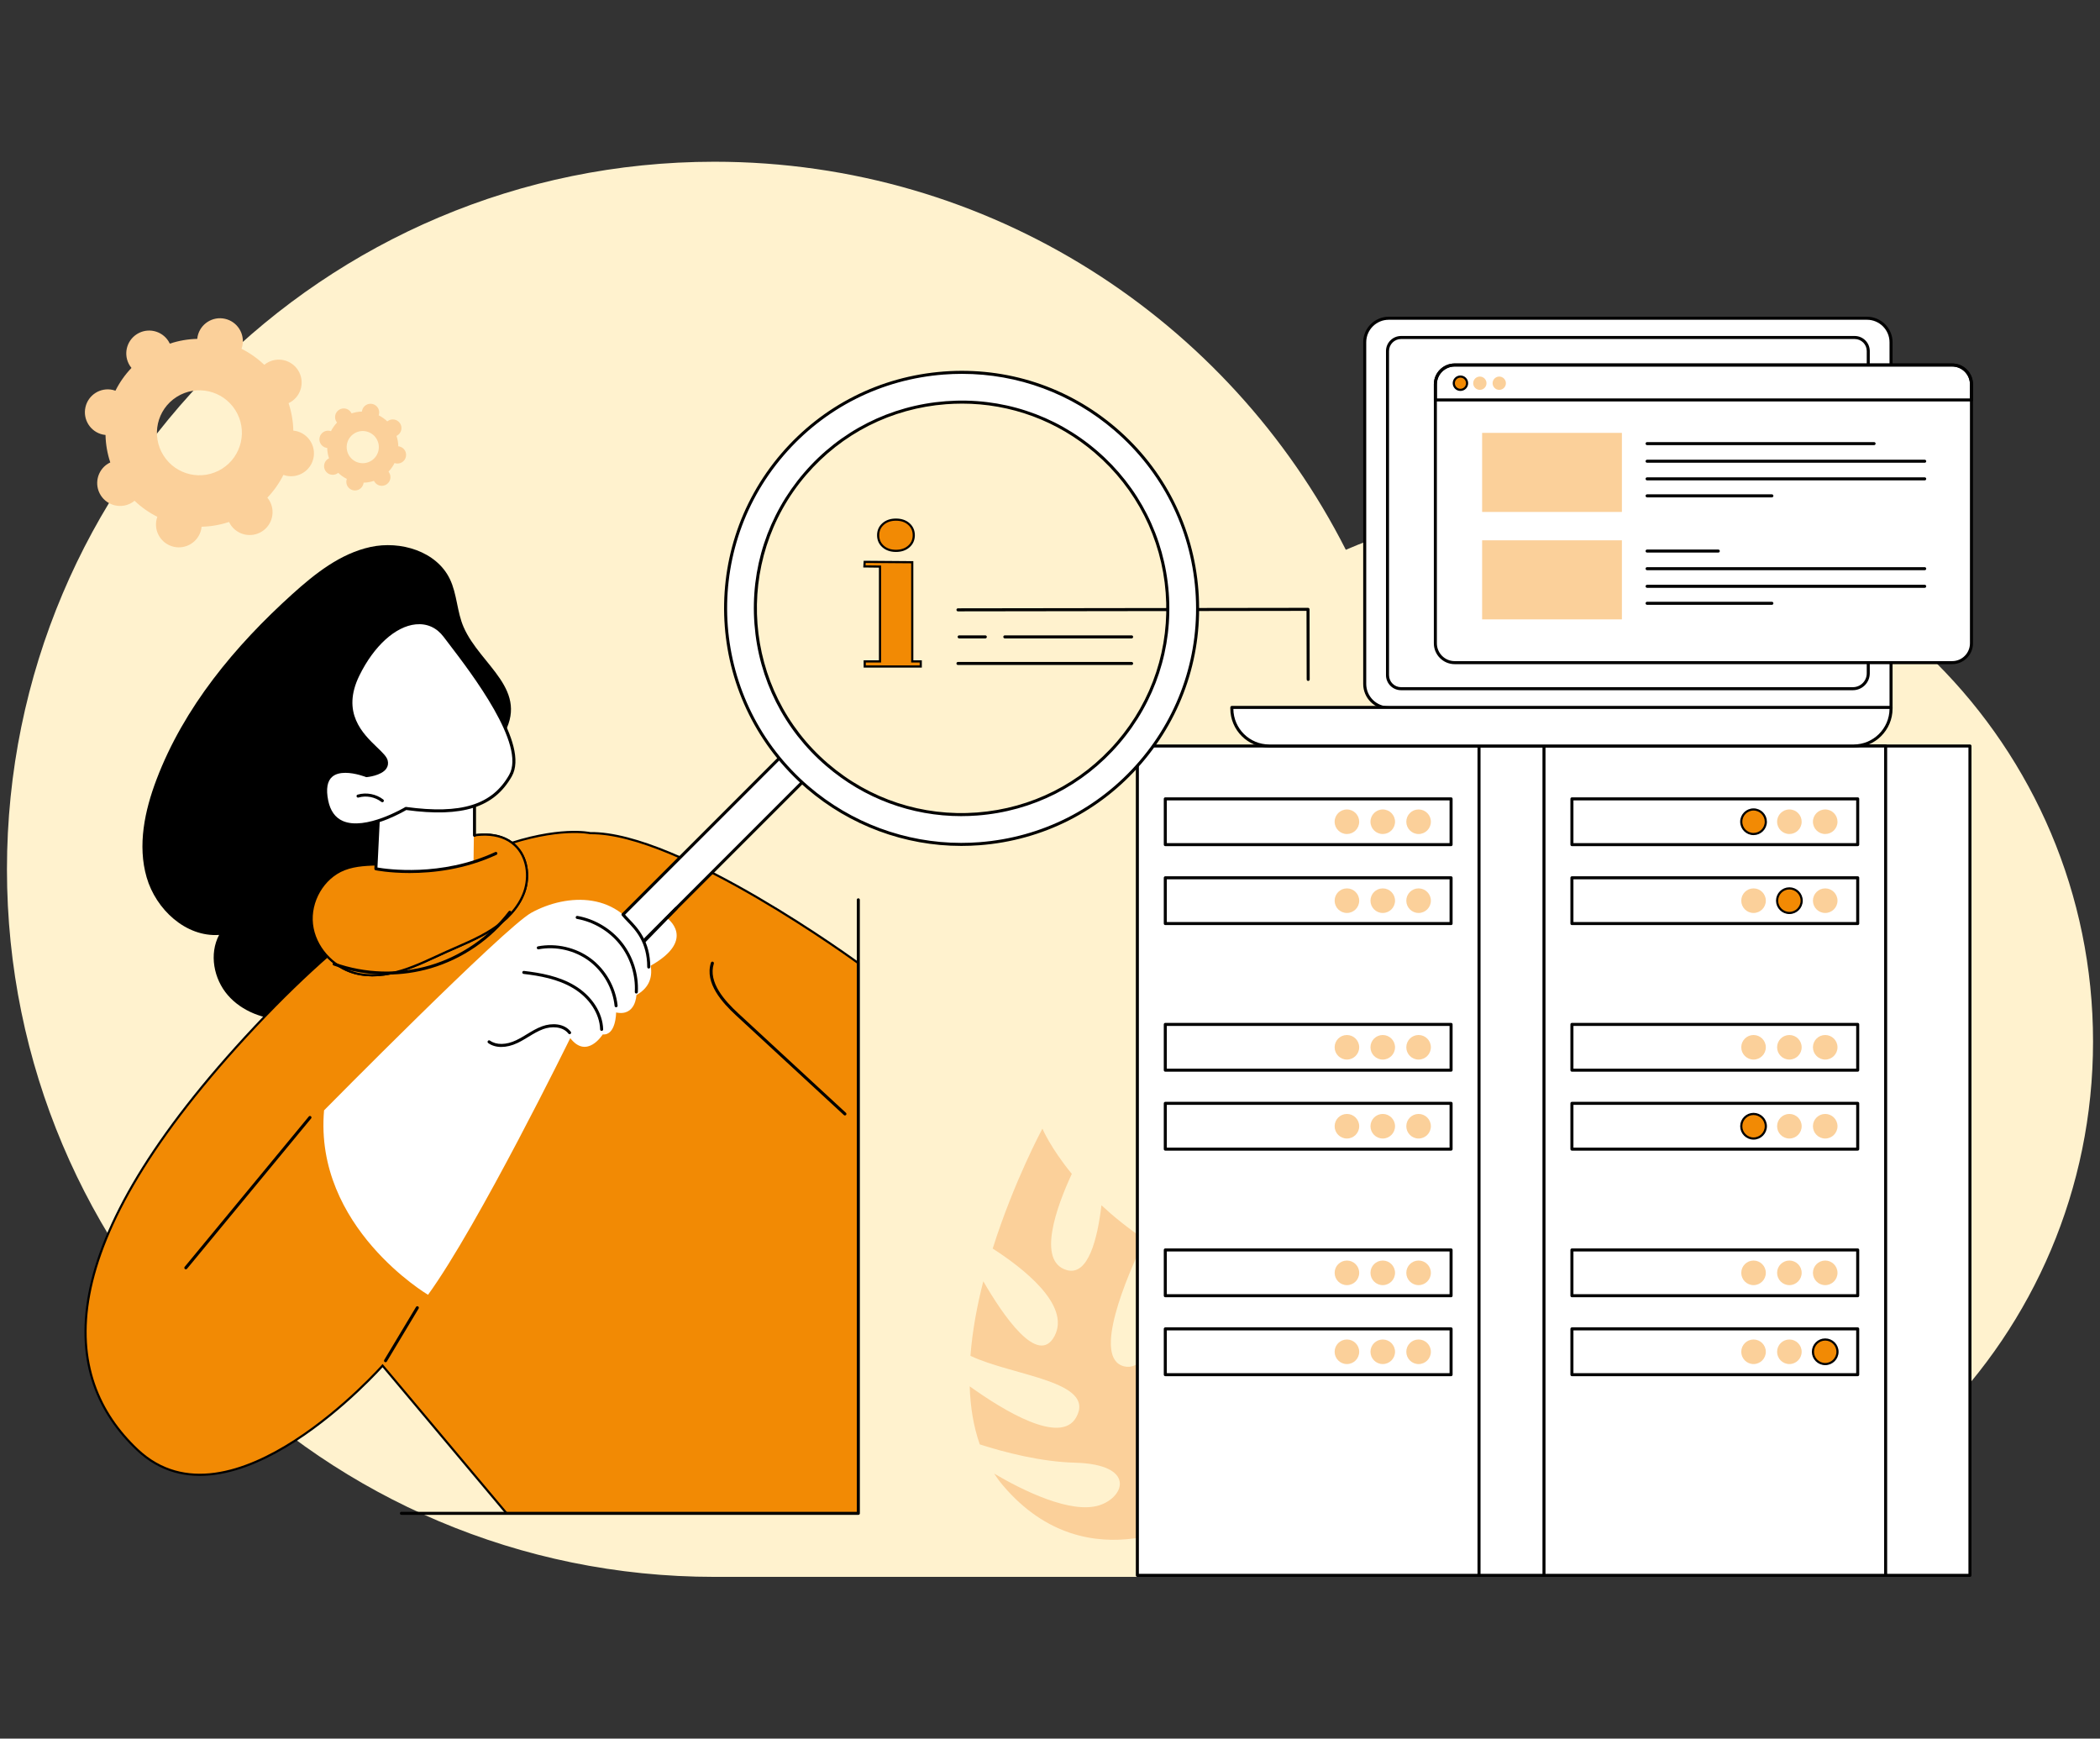 <?xml version="1.0" encoding="UTF-8"?>
<svg id="Layer_2" data-name="Layer 2" xmlns="http://www.w3.org/2000/svg" viewBox="0 0 604 500">
  <rect x="0" y="0" width="604" height="500" fill="#333333" stroke="none"/>
  <defs>
    <style>
      .cls-1 {
        fill: #fbd09a;
      }

      .cls-1, .cls-2, .cls-3, .cls-4, .cls-5 {
        stroke-width: 0px;
      }

      .cls-3 {
        fill: none;
      }

      .cls-6 {
        fill: #f28a04;
        stroke: #000;
        stroke-miterlimit: 10;
        stroke-width: .621px;
      }

      .cls-4 {
        fill: #fff;
      }

      .cls-5 {
        fill: #fff2ce;
        fill-rule: evenodd;
      }
    </style>
  </defs>
  <g id="Layer_1-2" data-name="Layer 1">
    <g>
      <rect class="cls-3" width="604" height="500"/>
      <g>
        <path class="cls-5" d="m448.039,145.566c-21.654,0-42.26,4.479-60.953,12.547-33.57-66.215-102.282-111.6-181.599-111.6C93.104,46.513,2,137.617,2,250c0,112.383,91.104,203.487,203.487,203.487h242.552c42.515,0,81.005-17.233,108.867-45.094,27.861-27.861,45.094-66.352,45.094-108.867,0-85.03-68.931-153.961-153.961-153.961"/>
        <g id="Management_information_system" data-name="Management information system">
          <path class="cls-1" d="m285.518,359.068c8.367,5.367,22.568,16.173,17.777,25.174-4.735,8.895-14.866-6.067-20.478-15.763-1.792,6.987-3.157,14.275-3.698,21.435,12.084,5.78,36.289,7.249,30.403,17.714-4.487,7.977-20.689-1.831-30.617-8.939.179,5.87,1.07,11.519,2.898,16.699,7.278,2.335,17.58,4.999,27.319,5.259,17.648.472,14.433,9.896,7.074,12.252-8.129,2.602-22.044-4.261-30.272-9.123.792,1.205,1.65,2.371,2.598,3.484,24.801,29.123,57.013,8.462,57.013,8.462,22.975-15.383,27.554-42.596,15.199-58.894-1.89,15.538-6.416,39.768-16.235,39.14-11.993-.767,3.479-34.62,9.034-46.011-1.665-1.15-3.474-2.174-5.433-3.048-3.709-1.655-7.153-3.395-10.353-5.186-1.89,13.124-6.166,33.287-14.444,31.218-9.253-2.312.625-25.489,5.902-36.485-4.828-3.275-8.932-6.612-12.409-9.835-1.14,9.65-3.8,20.462-10.013,18.629-8.628-2.545-2.862-18.255,1.489-27.659-6.178-7.541-8.455-13.012-8.455-13.012,0,0-8.163,15.102-14.299,34.488Z"/>
          <g>
            <g>
              <g>
                <rect class="cls-4" x="369.289" y="214.536" width="80.353" height="238.516"/>
                <path class="cls-2" d="m449.642,453.487h-80.353c-.241,0-.436-.195-.436-.436v-238.516c0-.241.195-.436.436-.436h80.353c.241,0,.436.195.436.436v238.516c0,.241-.195.436-.436.436Zm-79.917-.872h79.482v-237.644h-79.482v237.644Z"/>
              </g>
              <g>
                <rect class="cls-4" x="327.126" y="214.536" width="98.268" height="238.516"/>
                <path class="cls-2" d="m425.394,453.487h-98.268c-.241,0-.436-.195-.436-.436v-238.516c0-.241.195-.436.436-.436h98.268c.241,0,.436.195.436.436v238.516c0,.241-.195.436-.436.436Zm-97.832-.872h97.396v-237.644h-97.396v237.644Z"/>
              </g>
              <g>
                <g>
                  <rect class="cls-4" x="335.161" y="229.739" width="82.197" height="13.164" transform="translate(752.52 472.641) rotate(180)"/>
                  <path class="cls-2" d="m417.358,243.339h-82.197c-.241,0-.436-.195-.436-.436v-13.164c0-.241.195-.436.436-.436h82.197c.241,0,.436.195.436.436v13.164c0,.241-.195.436-.436.436Zm-81.761-.872h81.325v-12.292h-81.325v12.292Z"/>
                </g>
                <g>
                  <path class="cls-1" d="m404.48,236.321c0-1.952,1.581-3.535,3.532-3.535,1.95,0,3.532,1.583,3.532,3.535,0,1.952-1.581,3.535-3.532,3.535-1.95,0-3.532-1.583-3.532-3.535Z"/>
                  <circle class="cls-1" cx="397.706" cy="236.321" r="3.532" transform="translate(-.337 .568) rotate(-.082)"/>
                  <circle class="cls-1" cx="387.399" cy="236.321" r="3.532" transform="translate(-.335 .55) rotate(-.081)"/>
                </g>
              </g>
              <g>
                <g>
                  <rect class="cls-4" x="335.161" y="252.441" width="82.197" height="13.164" transform="translate(752.52 518.047) rotate(180)"/>
                  <path class="cls-2" d="m417.358,266.041h-82.197c-.241,0-.436-.195-.436-.436v-13.165c0-.241.195-.436.436-.436h82.197c.241,0,.436.195.436.436v13.165c0,.241-.195.436-.436.436Zm-81.761-.872h81.325v-12.293h-81.325v12.293Z"/>
                </g>
                <g>
                  <path class="cls-1" d="m404.48,259.023c0-1.952,1.581-3.535,3.532-3.535,1.95,0,3.532,1.583,3.532,3.535,0,1.952-1.581,3.535-3.532,3.535-1.95,0-3.532-1.583-3.532-3.535Z"/>
                  <path class="cls-1" d="m394.174,259.023c0-1.952,1.581-3.535,3.532-3.535s3.532,1.583,3.532,3.535c0,1.952-1.581,3.535-3.532,3.535s-3.532-1.583-3.532-3.535Z"/>
                  <path class="cls-1" d="m383.868,259.023c0-1.952,1.581-3.535,3.532-3.535,1.95,0,3.532,1.583,3.532,3.535,0,1.952-1.581,3.535-3.532,3.535-1.95,0-3.532-1.583-3.532-3.535Z"/>
                </g>
              </g>
              <g>
                <g>
                  <rect class="cls-4" x="335.161" y="359.468" width="82.197" height="13.164" transform="translate(752.52 732.1) rotate(180)"/>
                  <path class="cls-2" d="m417.358,373.068h-82.197c-.241,0-.436-.195-.436-.436v-13.165c0-.241.195-.436.436-.436h82.197c.241,0,.436.195.436.436v13.165c0,.241-.195.436-.436.436Zm-81.761-.872h81.325v-12.293h-81.325v12.293Z"/>
                </g>
                <g>
                  <path class="cls-1" d="m404.48,366.05c0-1.952,1.581-3.535,3.532-3.535,1.95,0,3.532,1.583,3.532,3.535,0,1.952-1.581,3.535-3.532,3.535-1.95,0-3.532-1.583-3.532-3.535Z"/>
                  <path class="cls-1" d="m394.174,366.05c0-1.952,1.581-3.535,3.532-3.535s3.532,1.583,3.532,3.535c0,1.952-1.581,3.535-3.532,3.535s-3.532-1.583-3.532-3.535Z"/>
                  <path class="cls-1" d="m383.868,366.05c0-1.952,1.581-3.535,3.532-3.535,1.95,0,3.532,1.583,3.532,3.535,0,1.952-1.581,3.535-3.532,3.535-1.95,0-3.532-1.583-3.532-3.535Z"/>
                </g>
              </g>
              <g>
                <g>
                  <rect class="cls-4" x="335.161" y="382.17" width="82.197" height="13.164" transform="translate(752.52 777.505) rotate(180)"/>
                  <path class="cls-2" d="m417.358,395.77h-82.197c-.241,0-.436-.195-.436-.436v-13.164c0-.241.195-.436.436-.436h82.197c.241,0,.436.195.436.436v13.164c0,.241-.195.436-.436.436Zm-81.761-.872h81.325v-12.292h-81.325v12.292Z"/>
                </g>
                <g>
                  <path class="cls-1" d="m404.48,388.753c0-1.952,1.581-3.535,3.532-3.535,1.95,0,3.532,1.583,3.532,3.535,0,1.952-1.581,3.535-3.532,3.535-1.95,0-3.532-1.583-3.532-3.535Z"/>
                  <circle class="cls-1" cx="397.706" cy="388.753" r="3.532"/>
                  <circle class="cls-1" cx="387.399" cy="388.753" r="3.532"/>
                </g>
              </g>
              <g>
                <g>
                  <rect class="cls-4" x="335.161" y="294.603" width="82.197" height="13.164" transform="translate(752.52 602.371) rotate(180)"/>
                  <path class="cls-2" d="m417.358,308.203h-82.197c-.241,0-.436-.195-.436-.436v-13.164c0-.241.195-.436.436-.436h82.197c.241,0,.436.195.436.436v13.164c0,.241-.195.436-.436.436Zm-81.761-.872h81.325v-12.292h-81.325v12.292Z"/>
                </g>
                <g>
                  <path class="cls-1" d="m404.48,301.185c0-1.952,1.581-3.535,3.532-3.535,1.95,0,3.532,1.583,3.532,3.535,0,1.952-1.581,3.535-3.532,3.535-1.95,0-3.532-1.583-3.532-3.535Z"/>
                  <circle class="cls-1" cx="397.706" cy="301.185" r="3.532"/>
                  <circle class="cls-1" cx="387.399" cy="301.185" r="3.532"/>
                </g>
              </g>
              <g>
                <g>
                  <rect class="cls-4" x="335.161" y="317.306" width="82.197" height="13.164" transform="translate(752.52 647.776) rotate(180)"/>
                  <path class="cls-2" d="m417.358,330.906h-82.197c-.241,0-.436-.195-.436-.436v-13.164c0-.241.195-.436.436-.436h82.197c.241,0,.436.195.436.436v13.164c0,.241-.195.436-.436.436Zm-81.761-.872h81.325v-12.292h-81.325v12.292Z"/>
                </g>
                <g>
                  <path class="cls-1" d="m404.48,323.888c0-1.952,1.581-3.535,3.532-3.535,1.95,0,3.532,1.583,3.532,3.535,0,1.952-1.581,3.535-3.532,3.535-1.95,0-3.532-1.583-3.532-3.535Z"/>
                  <path class="cls-1" d="m394.174,323.888c0-1.952,1.581-3.535,3.532-3.535s3.532,1.583,3.532,3.535c0,1.952-1.581,3.535-3.532,3.535s-3.532-1.583-3.532-3.535Z"/>
                  <path class="cls-1" d="m383.868,323.888c0-1.952,1.581-3.535,3.532-3.535,1.95,0,3.532,1.583,3.532,3.535,0,1.952-1.581,3.535-3.532,3.535-1.95,0-3.532-1.583-3.532-3.535Z"/>
                </g>
              </g>
            </g>
            <g>
              <g>
                <rect class="cls-4" x="486.243" y="214.536" width="80.353" height="238.516"/>
                <path class="cls-2" d="m566.596,453.487h-80.354c-.241,0-.436-.195-.436-.436v-238.516c0-.241.195-.436.436-.436h80.354c.241,0,.436.195.436.436v238.516c0,.241-.195.436-.436.436Zm-79.918-.872h79.482v-237.644h-79.482v237.644Z"/>
              </g>
              <g>
                <rect class="cls-4" x="444.08" y="214.536" width="98.268" height="238.516"/>
                <path class="cls-2" d="m542.348,453.487h-98.268c-.241,0-.436-.195-.436-.436v-238.516c0-.241.195-.436.436-.436h98.268c.241,0,.436.195.436.436v238.516c0,.241-.195.436-.436.436Zm-97.832-.872h97.396v-237.644h-97.396v237.644Z"/>
              </g>
              <g>
                <g>
                  <rect class="cls-4" x="452.115" y="229.739" width="82.197" height="13.164" transform="translate(986.427 472.641) rotate(180)"/>
                  <path class="cls-2" d="m534.312,243.339h-82.197c-.241,0-.436-.195-.436-.436v-13.164c0-.241.195-.436.436-.436h82.197c.241,0,.436.195.436.436v13.164c0,.241-.195.436-.436.436Zm-81.761-.872h81.325v-12.292h-81.325v12.292Z"/>
                </g>
                <g>
                  <circle class="cls-1" cx="524.966" cy="236.321" r="3.532" transform="translate(-.337 .75) rotate(-.082)"/>
                  <circle class="cls-1" cx="514.659" cy="236.321" r="3.532" transform="translate(-.336 .734) rotate(-.082)"/>
                  <circle class="cls-6" cx="504.353" cy="236.321" r="3.532" transform="translate(-.338 .723) rotate(-.082)"/>
                </g>
              </g>
              <g>
                <g>
                  <rect class="cls-4" x="452.115" y="252.441" width="82.197" height="13.164" transform="translate(986.427 518.047) rotate(180)"/>
                  <path class="cls-2" d="m534.312,266.041h-82.197c-.241,0-.436-.195-.436-.436v-13.165c0-.241.195-.436.436-.436h82.197c.241,0,.436.195.436.436v13.165c0,.241-.195.436-.436.436Zm-81.761-.872h81.325v-12.293h-81.325v12.293Z"/>
                </g>
                <g>
                  <path class="cls-1" d="m521.434,259.023c0-1.952,1.581-3.535,3.532-3.535,1.95,0,3.532,1.583,3.532,3.535,0,1.952-1.581,3.535-3.532,3.535-1.95,0-3.532-1.583-3.532-3.535Z"/>
                  <path class="cls-6" d="m511.128,259.023c0-1.952,1.581-3.535,3.532-3.535,1.95,0,3.532,1.583,3.532,3.535,0,1.952-1.581,3.535-3.532,3.535-1.95,0-3.532-1.583-3.532-3.535Z"/>
                  <path class="cls-1" d="m500.821,259.023c0-1.952,1.581-3.535,3.532-3.535,1.95,0,3.532,1.583,3.532,3.535,0,1.952-1.581,3.535-3.532,3.535-1.95,0-3.532-1.583-3.532-3.535Z"/>
                </g>
              </g>
              <g>
                <g>
                  <rect class="cls-4" x="452.115" y="359.468" width="82.197" height="13.164" transform="translate(986.427 732.1) rotate(180)"/>
                  <path class="cls-2" d="m534.312,373.068h-82.197c-.241,0-.436-.195-.436-.436v-13.165c0-.241.195-.436.436-.436h82.197c.241,0,.436.195.436.436v13.165c0,.241-.195.436-.436.436Zm-81.761-.872h81.325v-12.293h-81.325v12.293Z"/>
                </g>
                <g>
                  <path class="cls-1" d="m521.434,366.05c0-1.952,1.581-3.535,3.532-3.535,1.95,0,3.532,1.583,3.532,3.535,0,1.952-1.581,3.535-3.532,3.535-1.95,0-3.532-1.583-3.532-3.535Z"/>
                  <path class="cls-1" d="m511.128,366.05c0-1.952,1.581-3.535,3.532-3.535,1.95,0,3.532,1.583,3.532,3.535,0,1.952-1.581,3.535-3.532,3.535-1.95,0-3.532-1.583-3.532-3.535Z"/>
                  <path class="cls-1" d="m500.821,366.05c0-1.952,1.581-3.535,3.532-3.535,1.95,0,3.532,1.583,3.532,3.535,0,1.952-1.581,3.535-3.532,3.535-1.95,0-3.532-1.583-3.532-3.535Z"/>
                </g>
              </g>
              <g>
                <g>
                  <rect class="cls-4" x="452.115" y="382.17" width="82.197" height="13.164" transform="translate(986.427 777.505) rotate(180)"/>
                  <path class="cls-2" d="m534.312,395.77h-82.197c-.241,0-.436-.195-.436-.436v-13.164c0-.241.195-.436.436-.436h82.197c.241,0,.436.195.436.436v13.164c0,.241-.195.436-.436.436Zm-81.761-.872h81.325v-12.292h-81.325v12.292Z"/>
                </g>
                <g>
                  <circle class="cls-6" cx="524.966" cy="388.753" r="3.532"/>
                  <circle class="cls-1" cx="514.659" cy="388.753" r="3.532"/>
                  <circle class="cls-1" cx="504.353" cy="388.753" r="3.532"/>
                </g>
              </g>
              <g>
                <g>
                  <rect class="cls-4" x="452.115" y="294.603" width="82.197" height="13.164" transform="translate(986.427 602.371) rotate(180)"/>
                  <path class="cls-2" d="m534.312,308.203h-82.197c-.241,0-.436-.195-.436-.436v-13.164c0-.241.195-.436.436-.436h82.197c.241,0,.436.195.436.436v13.164c0,.241-.195.436-.436.436Zm-81.761-.872h81.325v-12.292h-81.325v12.292Z"/>
                </g>
                <g>
                  <circle class="cls-1" cx="524.966" cy="301.185" r="3.532"/>
                  <circle class="cls-1" cx="514.659" cy="301.185" r="3.532"/>
                  <circle class="cls-1" cx="504.353" cy="301.185" r="3.532"/>
                </g>
              </g>
              <g>
                <g>
                  <rect class="cls-4" x="452.115" y="317.306" width="82.197" height="13.164" transform="translate(986.427 647.776) rotate(180)"/>
                  <path class="cls-2" d="m534.312,330.906h-82.197c-.241,0-.436-.195-.436-.436v-13.164c0-.241.195-.436.436-.436h82.197c.241,0,.436.195.436.436v13.164c0,.241-.195.436-.436.436Zm-81.761-.872h81.325v-12.292h-81.325v12.292Z"/>
                </g>
                <g>
                  <path class="cls-1" d="m521.434,323.888c0-1.952,1.581-3.535,3.532-3.535,1.95,0,3.532,1.583,3.532,3.535,0,1.952-1.581,3.535-3.532,3.535-1.95,0-3.532-1.583-3.532-3.535Z"/>
                  <path class="cls-1" d="m511.128,323.888c0-1.952,1.581-3.535,3.532-3.535,1.95,0,3.532,1.583,3.532,3.535,0,1.952-1.581,3.535-3.532,3.535-1.95,0-3.532-1.583-3.532-3.535Z"/>
                  <path class="cls-6" d="m500.821,323.888c0-1.952,1.581-3.535,3.532-3.535,1.95,0,3.532,1.583,3.532,3.535,0,1.952-1.581,3.535-3.532,3.535-1.95,0-3.532-1.583-3.532-3.535Z"/>
                </g>
              </g>
            </g>
          </g>
          <g>
            <g>
              <path class="cls-2" d="m283.395,183.595h-7.522c-.241,0-.436-.195-.436-.436,0-.241.195-.436.436-.436h7.522c.241,0,.436.195.436.436,0,.241-.195.436-.436.436Z"/>
              <path class="cls-2" d="m325.475,183.595h-36.47c-.241,0-.436-.195-.436-.436,0-.241.195-.436.436-.436h36.47c.241,0,.436.195.436.436,0,.241-.195.436-.436.436Z"/>
              <path class="cls-2" d="m325.475,191.242h-49.947c-.241,0-.436-.195-.436-.436,0-.241.195-.436.436-.436h49.947c.241,0,.436.195.436.436,0,.241-.195.436-.436.436Z"/>
            </g>
            <path class="cls-2" d="m376.26,195.827c-.24,0-.435-.195-.436-.435l-.046-19.715-100.249.138c-.24,0-.436-.195-.436-.435-0-.24.195-.436.435-.436l100.685-.138c.24,0,.436.195.436.435l.046,20.151c0.0.24-.194.436-.435.437h-.001Z"/>
            <g>
              <path class="cls-6" d="m254.001,157.158c.949.84,2.181,1.26,3.696,1.26,1.515,0,2.747-.42,3.696-1.26.949-.839,1.424-1.916,1.424-3.23,0-1.314-.475-2.391-1.424-3.23-.949-.839-2.181-1.259-3.696-1.259-1.515,0-2.747.42-3.696,1.259-.949.839-1.424,1.916-1.424,3.23,0,1.314.475,2.391,1.424,3.23Z"/>
              <polygon class="cls-6" points="262.384 190.213 262.38 161.688 248.698 161.581 248.617 162.893 253.104 162.943 253.104 190.213 248.708 190.213 248.708 191.678 264.826 191.678 264.826 190.213 262.384 190.213"/>
            </g>
          </g>
          <g>
            <g>
              <g>
                <path class="cls-2" d="m133.347,180.348c-1.924-4.406-1.874-9.503-3.962-13.833-3.847-7.977-14.187-11.094-22.84-9.207-8.653,1.887-15.91,7.631-22.484,13.565-16.511,14.904-31.164,32.532-39.055,53.328-3.403,8.967-5.496,18.914-2.826,28.126s11.267,17.207,20.835,16.543c-2.906,5.484-1.553,12.648,2.516,17.336,4.068,4.687,10.415,7.023,16.621,7.083,6.206.06,12.284-1.963,17.787-4.833,14.639-7.636,25.819-21.626,30.039-37.588,1.839-6.956,2.394-14.206,4.503-21.096,2.089-6.823,6.354-11.959,10.01-17.941,8.231-13.468-6.279-20.342-11.144-31.483Z"/>
                <g>
                  <path class="cls-6" d="m246.867,276.986s-51.565-37.755-77.123-37.385c0,0-36.361-8.27-96.352,55.629-59.991,63.899-55.996,100.828-33.882,121.702,26.81,25.307,70.526-24.191,70.526-24.191l35.665,42.473h101.166v-158.228Z"/>
                  <path class="cls-2" d="m243.016,320.789c-.106,0-.212-.038-.296-.116l-30.956-28.599c-4.022-3.716-9.153-9.337-7.282-15.22.073-.229.319-.357.547-.283.229.073.356.318.283.547-1.72,5.411,3.195,10.761,7.042,14.316l30.956,28.599c.177.163.188.439.024.616-.086.093-.203.14-.32.14Z"/>
                  <path class="cls-2" d="m53.451,365.04c-.097,0-.196-.033-.277-.1-.186-.154-.212-.428-.059-.614l35.698-43.228c.153-.186.427-.212.614-.059.186.154.212.428.059.614l-35.698,43.228c-.086.104-.211.158-.337.158Z"/>
                  <path class="cls-2" d="m110.884,391.762c-.076,0-.154-.02-.224-.062-.206-.124-.273-.392-.149-.598l9.148-15.24c.124-.206.391-.273.598-.149.206.124.273.392.149.598l-9.148,15.24c-.082.136-.226.212-.374.212Z"/>
                </g>
                <g>
                  <path class="cls-6" d="m113.162,248.332c6.164-.708,11.58-4.249,17.359-6.507,5.779-2.258,13.046-2.975,17.585,1.256,3.545,3.304,4.299,8.903,2.673,13.468-1.627,4.565-5.264,8.175-9.339,10.798-4.075,2.624-8.625,4.396-13.045,6.382-4.218,1.895-8.361,4.006-12.78,5.367-4.419,1.36-9.209,1.939-13.666.705-6.338-1.755-11.482-7.472-12.225-14.006-.743-6.535,3.179-13.418,9.305-15.811,6.703-2.618,14.8-.045,21.136-3.457l-7.004,1.804Z"/>
                  <path class="cls-6" d="m113.162,248.332c6.164-.708,11.58-4.249,17.359-6.507,5.779-2.258,13.046-2.975,17.585,1.256,3.545,3.304,4.299,8.903,2.673,13.468-1.627,4.565-5.264,8.175-9.339,10.798-4.075,2.624-8.625,4.396-13.045,6.382-4.218,1.895-8.361,4.006-12.78,5.367-4.419,1.36-9.209,1.939-13.666.705-6.338-1.755-11.482-7.472-12.225-14.006-.743-6.535,3.179-13.418,9.305-15.811,6.703-2.618,14.8-.045,21.136-3.457l-7.004,1.804Z"/>
                  <path class="cls-4" d="m108.957,232.553l-.85,17.294s16.191,2.193,28.095-2.286l.272-22.528s-20.804.16-27.517,7.521Z"/>
                  <path class="cls-2" d="m117.84,251.07c-5.866,0-9.74-.78-9.822-.797-.21-.044-.357-.234-.346-.448l.85-17.294c.005-.101.045-.197.113-.272,6.764-7.416,26.979-7.656,27.836-7.663.12-.003.228.045.31.126.083.082.129.193.129.309v15.199c0,.241-.195.436-.436.436-.241,0-.436-.195-.436-.436v-14.755c-3.009.078-20.577.811-26.654,7.256l-.823,16.755c2.576.451,18.324,2.774,33.874-4.446.219-.102.478-.006.579.212.101.218.006.478-.212.579-9.127,4.238-18.321,5.237-24.962,5.237Z"/>
                  <g>
                    <g>
                      <path class="cls-4" d="m105.411,223.064s6.606-.585,5.672-4.273c-.933-3.688-15.426-9.793-8.103-24.709,7.323-14.916,19.189-18.845,24.966-11.185,5.777,7.661,24.31,30.576,18.875,40.167-5.435,9.591-15.526,11.416-30.068,9.437,0,0-19.913,12.004-22.786-2.215-2.604-12.887,11.443-7.222,11.443-7.222Z"/>
                      <path class="cls-2" d="m102.367,237.676c-1.464,0-2.873-.228-4.132-.782-2.459-1.082-4.038-3.276-4.694-6.522-.739-3.66-.232-6.249,1.509-7.696,3.228-2.683,9.505-.409,10.421-.057.606-.069,3.818-.504,4.915-2.05.346-.488.437-1.035.275-1.672-.215-.848-1.405-1.993-2.783-3.318-4.049-3.893-10.827-10.409-5.289-21.69,4.382-8.925,10.712-14.607,16.933-15.199,3.482-.33,6.604,1.068,8.773,3.944.423.562.916,1.205,1.462,1.92,7.343,9.603,22.622,29.587,17.445,38.725-5.075,8.956-14.158,11.853-30.356,9.675-1.114.655-8.291,4.722-14.478,4.722Zm-3.048-15.417c-1.383,0-2.735.275-3.713,1.088-1.475,1.226-1.882,3.532-1.211,6.852.596,2.951,2.006,4.935,4.19,5.896,6.487,2.856,17.829-3.899,17.943-3.968.086-.052.186-.072.284-.059,15.882,2.163,24.744-.597,29.63-9.22,4.893-8.636-10.714-29.049-17.379-37.765-.547-.716-1.041-1.362-1.465-1.924-2.008-2.663-4.772-3.909-7.994-3.602-5.829.555-12.05,6.194-16.234,14.716-5.257,10.71.982,16.708,5.111,20.678,1.535,1.476,2.748,2.642,3.024,3.732.224.887.086,1.691-.41,2.391-1.441,2.029-5.476,2.408-5.647,2.424-.069.006-.137-.004-.201-.03-.044-.018-3.053-1.209-5.929-1.209Z"/>
                    </g>
                    <path class="cls-2" d="m109.974,230.713c-.093,0-.187-.03-.266-.092-1.84-1.425-4.371-1.907-6.606-1.258-.235.068-.473-.066-.54-.297-.067-.231.066-.473.297-.54,2.497-.727,5.327-.189,7.383,1.406.19.147.225.421.077.611-.086.111-.215.169-.345.169Z"/>
                  </g>
                  <path class="cls-2" d="m111.18,280.28c-5.172,0-10.344-.876-15.219-2.62-.226-.081-.345-.33-.263-.557.081-.226.331-.345.557-.263,8.759,3.133,18.498,3.409,27.421.778,8.924-2.631,16.955-8.146,22.613-15.531.147-.19.42-.227.611-.081.191.146.227.42.081.611-5.77,7.53-13.96,13.153-23.059,15.836-4.133,1.219-8.439,1.826-12.743,1.826Z"/>
                </g>
              </g>
              <g>
                <g>
                  <g>
                    <path class="cls-4" d="m165.899,287.844c-1.223,0-2.445-.466-3.378-1.399-1.866-1.866-1.866-4.891,0-6.757l63.046-63.046c1.866-1.866,4.891-1.866,6.756,0,1.866,1.866,1.866,4.891,0,6.757l-63.046,63.046c-.933.933-2.155,1.399-3.378,1.399Z"/>
                    <path class="cls-2" d="m165.899,288.28c-1.393,0-2.702-.542-3.686-1.527-2.033-2.033-2.033-5.34,0-7.373l63.046-63.046c2.033-2.033,5.34-2.033,7.373,0,2.033,2.033,2.033,5.34,0,7.373l-63.046,63.046c-.984.984-2.293,1.527-3.686,1.527Zm63.046-72.6c-1.112,0-2.223.423-3.07,1.27l-63.046,63.046c-1.693,1.693-1.693,4.447,0,6.14.82.82,1.91,1.271,3.07,1.271,1.16,0,2.251-.452,3.07-1.271l63.046-63.046c1.693-1.693,1.693-4.447,0-6.14-.847-.847-1.958-1.27-3.07-1.27Z"/>
                  </g>
                  <g>
                    <path class="cls-4" d="m276.451,242.837c-16.205,0-31.706-5.724-44.128-16.394-28.398-24.391-31.657-67.338-7.266-95.737,24.391-28.398,67.338-31.658,95.737-7.267,13.756,11.816,22.088,28.281,23.461,46.363,1.372,18.082-4.379,35.617-16.195,49.373-11.815,13.757-28.281,22.089-46.363,23.461-1.754.133-3.505.199-5.245.199Zm-44.896-106.548c-21.313,24.815-18.465,62.343,6.35,83.656,12.02,10.325,27.344,15.351,43.143,14.151,15.801-1.199,30.188-8.48,40.513-20.501,10.325-12.021,15.35-27.343,14.151-43.143-1.199-15.801-8.48-30.188-20.501-40.513-24.815-21.314-62.343-18.465-83.656,6.35Z"/>
                    <path class="cls-2" d="m276.451,243.273c-16.252,0-32.025-5.859-44.412-16.498-28.58-24.548-31.861-67.771-7.313-96.351,11.872-13.823,28.444-22.197,46.663-23.58,18.221-1.383,35.865,4.394,49.688,16.267,13.845,11.892,22.23,28.463,23.612,46.661,1.381,18.199-4.407,35.846-16.298,49.69-11.892,13.845-28.462,22.23-46.661,23.612-1.751.133-3.526.2-5.278.2Zm.234-135.759c-1.736,0-3.48.066-5.23.199-17.987,1.365-34.347,9.632-46.068,23.279-24.235,28.216-20.996,70.887,7.219,95.122,12.229,10.504,27.801,16.288,43.844,16.288,1.73,0,3.483-.066,5.212-.198,17.966-1.363,34.326-9.642,46.066-23.31,11.74-13.668,17.454-31.09,16.091-49.057-1.364-17.966-9.642-34.326-23.31-46.065-12.319-10.581-27.714-16.258-43.824-16.258Zm-.222,127.192c-14.264,0-27.908-5.038-38.842-14.43-12.09-10.384-19.414-24.878-20.624-40.813-1.21-15.935,3.843-31.368,14.227-43.458,10.384-12.09,24.878-19.414,40.813-20.624,15.933-1.207,31.368,3.843,43.458,14.227,12.109,10.401,19.443,24.894,20.651,40.811,1.208,15.916-3.854,31.351-14.255,43.46-10.401,12.109-24.894,19.443-40.81,20.651-1.544.117-3.086.175-4.618.175Zm.205-118.629c-1.516,0-3.038.057-4.566.173-15.702,1.192-29.985,8.409-40.217,20.322-21.157,24.633-18.329,61.885,6.303,83.041,11.932,10.249,27.137,15.235,42.826,14.047,15.684-1.19,29.966-8.418,40.215-20.35,10.249-11.933,15.238-27.142,14.047-42.827-1.19-15.684-8.417-29.966-20.35-40.215-10.754-9.237-24.195-14.193-38.259-14.193Z"/>
                  </g>
                </g>
                <g>
                  <path class="cls-4" d="m93.206,319.321s51.897-52.579,59.608-56.823c10.238-5.636,25.767-6.359,32.168,8.518l6.783-7.059s8.859,6.148-4.611,13.763c.619,3.758-.775,6.562-4.114,8.443,0,0-.147,6.188-5.836,5.011,0,0,0,6.651-3.848,6.311,0,0-4.531,7.266-9.341,1.061,0,0-26.373,53.794-40.906,73.819,0,0-32.823-19.402-29.903-53.044Z"/>
                  <path class="cls-2" d="m186.592,278.539c-.241,0-.436-.195-.436-.436,0-7.124-3.353-10.614-5.801-13.162-.559-.582-1.087-1.132-1.503-1.655-.15-.189-.118-.463.07-.612.189-.15.463-.118.612.07.39.491.881,1.002,1.449,1.594,2.407,2.505,6.044,6.291,6.044,13.766,0,.241-.195.436-.436.436Z"/>
                  <path class="cls-2" d="m183.018,285.722c-.008,0-.016,0-.024-.001-.24-.013-.424-.219-.411-.459.267-4.862-1.315-9.839-4.34-13.656-3.024-3.817-7.509-6.493-12.304-7.343-.237-.042-.395-.268-.353-.505.042-.237.264-.397.505-.353,5.001.887,9.679,3.679,12.835,7.66,3.155,3.981,4.805,9.173,4.526,14.245-.013.232-.205.412-.435.412Z"/>
                  <path class="cls-2" d="m177.203,289.68c-.22,0-.41-.167-.433-.391-.525-5.062-3.276-9.899-7.358-12.939-4.082-3.04-9.505-4.29-14.504-3.344-.235.045-.464-.111-.509-.347-.045-.236.111-.464.347-.509,5.234-.991,10.912.318,15.187,3.501,4.274,3.184,7.154,8.248,7.704,13.548.025.24-.149.454-.389.479-.015.001-.031.002-.046.002Z"/>
                  <path class="cls-2" d="m173.043,296.469c-.235,0-.429-.187-.435-.423-.126-4.502-3.083-9.036-7.718-11.832-4.447-2.684-9.717-3.591-14.285-4.126-.239-.028-.41-.244-.382-.483.028-.238.245-.41.484-.382,4.661.545,10.044,1.476,14.634,4.245,4.886,2.949,8.005,7.759,8.139,12.554.006.241-.183.441-.423.448h-.013Z"/>
                  <path class="cls-2" d="m144.189,301.09c-1.438,0-2.738-.373-3.775-1.12-.195-.141-.239-.413-.099-.609.14-.195.412-.239.609-.099,1.83,1.318,4.662,1.274,7.577-.118,1.037-.495,2.049-1.111,3.027-1.706,1.396-.849,2.838-1.727,4.417-2.3,2.73-.992,6.332-.887,8.229,1.579.146.191.111.464-.08.611-.191.147-.464.111-.611-.08-1.619-2.106-4.889-2.145-7.239-1.291-1.497.544-2.902,1.399-4.261,2.226-.997.607-2.028,1.234-3.105,1.748-1.617.773-3.224,1.159-4.687,1.159Z"/>
                  <path class="cls-2" d="m185.407,271.019c-.109,0-.219-.041-.303-.123-.173-.168-.177-.444-.009-.616l9.035-9.303c.168-.173.443-.177.616-.009.173.168.177.444.009.616l-9.035,9.303c-.086.088-.199.132-.313.132Z"/>
                </g>
              </g>
            </g>
            <path class="cls-2" d="m246.867,435.649H115.459c-.241,0-.436-.195-.436-.436,0-.241.195-.436.436-.436h130.972v-176c0-.241.195-.436.436-.436s.436.195.436.436v176.436c0,.241-.195.436-.436.436Z"/>
          </g>
          <g>
            <g>
              <g>
                <g>
                  <path class="cls-4" d="m543.9,203.595v-105.169c0-3.813-3.095-6.903-6.914-6.903h-137.553c-3.818,0-6.914,3.091-6.914,6.903v98.266c0,3.813,3.095,6.903,6.914,6.903h144.467Z"/>
                  <path class="cls-2" d="m543.9,204.031c-.241,0-.436-.195-.436-.436v-105.169c0-3.566-2.906-6.467-6.478-6.467h-137.553c-3.572,0-6.478,2.901-6.478,6.467v98.266c0,3.566,2.906,6.468,6.478,6.468.241,0,.436.195.436.436,0,.241-.195.436-.436.436-4.053,0-7.35-3.293-7.35-7.339v-98.266c0-4.047,3.297-7.339,7.35-7.339h137.553c4.053,0,7.35,3.292,7.35,7.339v105.169c0,.241-.195.436-.436.436Z"/>
                </g>
                <path class="cls-2" d="m532.928,198.493h-129.959c-2.389,0-4.332-1.941-4.332-4.326v-93.215c0-2.386,1.943-4.326,4.332-4.326h130.483c2.389,0,4.332,1.941,4.332,4.326v92.693c0,2.674-2.178,4.849-4.856,4.849Zm-129.959-100.996c-1.908,0-3.461,1.55-3.461,3.455v93.215c0,1.905,1.553,3.455,3.461,3.455h129.959c2.197,0,3.985-1.784,3.985-3.977v-92.693c0-1.905-1.553-3.455-3.461-3.455h-130.483Z"/>
              </g>
              <g>
                <path class="cls-4" d="m354.301,203.445h189.599v.081c0,6.076-4.933,11.01-11.01,11.01h-167.58c-6.076,0-11.01-4.933-11.01-11.01v-.081h0Z"/>
                <path class="cls-2" d="m533.148,214.972h-168.094c-6.169,0-11.188-5.019-11.188-11.188v-.338c0-.241.195-.436.436-.436h189.599c.241,0,.436.195.436.436v.338c0,6.169-5.019,11.188-11.188,11.188Zm-178.41-11.091c.053,5.644,4.66,10.219,10.316,10.219h168.094c5.656,0,10.264-4.575,10.316-10.219h-188.727Z"/>
              </g>
            </g>
            <g>
              <g>
                <g>
                  <rect class="cls-4" x="412.838" y="104.967" width="154.194" height="85.601" rx="5.556" ry="5.556"/>
                  <path class="cls-2" d="m561.476,191.004h-143.082c-3.304,0-5.992-2.688-5.992-5.992v-74.488c0-3.304,2.688-5.992,5.992-5.992h143.082c3.304,0,5.992,2.688,5.992,5.992v74.488c0,3.304-2.688,5.992-5.992,5.992Zm-143.082-85.601c-2.823,0-5.12,2.297-5.12,5.12v74.488c0,2.824,2.297,5.121,5.12,5.121h143.082c2.823,0,5.12-2.297,5.12-5.121v-74.488c0-2.823-2.297-5.12-5.12-5.12h-143.082Z"/>
                </g>
                <path class="cls-2" d="m567.032,115.447h-154.194c-.241,0-.436-.195-.436-.436v-4.488c0-3.304,2.688-5.992,5.992-5.992h143.082c3.304,0,5.992,2.688,5.992,5.992v4.488c0,.241-.195.436-.436.436Zm-153.759-.872h153.323v-4.052c0-2.823-2.297-5.12-5.12-5.12h-143.082c-2.823,0-5.12,2.297-5.12,5.12v4.052Z"/>
                <g>
                  <circle class="cls-6" cx="420.049" cy="110.207" r="1.913"/>
                  <circle class="cls-1" cx="425.631" cy="110.207" r="1.913"/>
                  <circle class="cls-1" cx="431.213" cy="110.207" r="1.913"/>
                </g>
              </g>
              <g>
                <g>
                  <rect class="cls-1" x="426.285" y="124.487" width="40.205" height="22.741"/>
                  <g>
                    <path class="cls-2" d="m553.584,133.081h-79.849c-.241,0-.436-.195-.436-.436,0-.241.195-.436.436-.436h79.849c.241,0,.436.195.436.436,0,.241-.195.436-.436.436Z"/>
                    <path class="cls-2" d="m553.584,138.149h-79.849c-.241,0-.436-.195-.436-.436,0-.241.195-.436.436-.436h79.849c.241,0,.436.195.436.436,0,.241-.195.436-.436.436Z"/>
                    <path class="cls-2" d="m539.025,128.013h-65.29c-.241,0-.436-.195-.436-.436,0-.241.195-.436.436-.436h65.29c.241,0,.436.195.436.436,0,.241-.195.436-.436.436Z"/>
                    <path class="cls-2" d="m509.627,143.037h-35.892c-.241,0-.436-.195-.436-.436,0-.241.195-.436.436-.436h35.892c.241,0,.436.195.436.436,0,.241-.195.436-.436.436Z"/>
                  </g>
                </g>
                <g>
                  <rect class="cls-1" x="426.285" y="155.387" width="40.205" height="22.741"/>
                  <g>
                    <path class="cls-2" d="m553.584,163.98h-79.849c-.241,0-.436-.195-.436-.436,0-.241.195-.436.436-.436h79.849c.241,0,.436.195.436.436,0,.241-.195.436-.436.436Z"/>
                    <path class="cls-2" d="m553.584,169.049h-79.849c-.241,0-.436-.195-.436-.436s.195-.436.436-.436h79.849c.241,0,.436.195.436.436s-.195.436-.436.436Z"/>
                    <path class="cls-2" d="m494.212,158.913h-20.477c-.241,0-.436-.195-.436-.436,0-.241.195-.436.436-.436h20.477c.241,0,.436.195.436.436,0,.241-.195.436-.436.436Z"/>
                    <path class="cls-2" d="m509.627,173.937h-35.892c-.241,0-.436-.195-.436-.436,0-.241.195-.436.436-.436h35.892c.241,0,.436.195.436.436,0,.241-.195.436-.436.436Z"/>
                  </g>
                </g>
              </g>
            </g>
          </g>
          <g>
            <path class="cls-1" d="m76.658,104.45c-.229.145-.442.305-.646.472-1.967-1.88-4.178-3.425-6.548-4.61.089-.249.167-.503.227-.767.796-3.546-1.434-7.065-4.979-7.86-3.546-.796-7.065,1.434-7.86,4.979-.059.264-.097.528-.123.791-2.65.059-5.308.511-7.89,1.371-.113-.239-.238-.474-.382-.703-1.945-3.07-6.009-3.982-9.079-2.037-3.07,1.945-3.982,6.009-2.037,9.079.145.229.305.442.472.646-1.88,1.967-3.425,4.178-4.61,6.548-.249-.088-.503-.167-.767-.226-3.546-.796-7.065,1.434-7.86,4.979-.796,3.546,1.434,7.065,4.979,7.86.264.059.528.097.791.123.059,2.65.511,5.309,1.37,7.891-.238.113-.474.237-.703.382-3.07,1.944-3.982,6.009-2.037,9.079,1.945,3.07,6.009,3.982,9.079,2.037.229-.145.442-.305.646-.472,1.967,1.88,4.178,3.425,6.548,4.61-.089.249-.167.503-.227.767-.796,3.546,1.434,7.065,4.979,7.86,3.545.796,7.065-1.434,7.86-4.979.059-.264.097-.528.123-.791,2.65-.059,5.308-.511,7.89-1.371.113.239.237.474.382.703,1.945,3.07,6.009,3.982,9.079,2.037,3.07-1.945,3.982-6.009,2.037-9.079-.145-.229-.305-.442-.472-.646,1.88-1.967,3.425-4.178,4.61-6.548.249.088.503.167.767.226,3.546.796,7.065-1.434,7.86-4.979.796-3.546-1.434-7.065-4.979-7.86-.264-.059-.528-.097-.791-.123-.059-2.65-.511-5.309-1.37-7.89.238-.113.474-.237.703-.382,3.07-1.944,3.982-6.009,2.037-9.079-1.945-3.07-6.009-3.982-9.079-2.037Zm-12.765,30.338c-5.701,3.611-13.249,1.917-16.86-3.783-3.611-5.701-1.917-13.249,3.783-16.86,5.701-3.611,13.249-1.917,16.86,3.783,3.611,5.701,1.917,13.249-3.783,16.86Z"/>
            <path class="cls-1" d="m111.643,121.008c-.087.055-.167.115-.245.179-.744-.712-1.581-1.296-2.479-1.745.034-.094.063-.19.086-.29.301-1.342-.543-2.674-1.885-2.975-1.342-.301-2.674.543-2.975,1.885-.022.1-.037.2-.047.299-1.003.022-2.009.193-2.986.519-.043-.09-.09-.179-.145-.266-.736-1.162-2.275-1.507-3.436-.771-1.162.736-1.507,2.275-.771,3.436.055.087.115.167.179.245-.712.744-1.296,1.581-1.745,2.478-.094-.033-.19-.063-.29-.086-1.342-.301-2.674.543-2.975,1.885-.301,1.342.543,2.674,1.885,2.975.1.022.2.037.299.046.022,1.003.193,2.009.519,2.986-.09.043-.179.09-.266.145-1.162.736-1.507,2.274-.771,3.436.736,1.162,2.274,1.507,3.436.771.087-.055.167-.115.245-.179.744.712,1.581,1.296,2.479,1.745-.034.094-.063.19-.086.29-.301,1.342.543,2.674,1.885,2.975,1.342.301,2.674-.543,2.975-1.885.022-.1.037-.2.047-.299,1.003-.022,2.009-.193,2.986-.519.043.09.09.179.145.266.736,1.162,2.275,1.507,3.436.771,1.162-.736,1.507-2.275.771-3.436-.055-.087-.115-.167-.179-.245.712-.744,1.296-1.581,1.745-2.478.094.033.19.063.29.086,1.342.301,2.674-.543,2.975-1.885.301-1.342-.543-2.674-1.885-2.975-.1-.022-.2-.037-.299-.046-.022-1.003-.193-2.009-.519-2.986.09-.043.179-.09.266-.145,1.162-.736,1.507-2.275.771-3.436-.736-1.162-2.275-1.507-3.436-.771Zm-4.831,11.483c-2.158,1.367-5.015.726-6.382-1.432-1.367-2.158-.726-5.015,1.432-6.382,2.158-1.367,5.015-.726,6.382,1.432,1.367,2.158.726,5.015-1.432,6.382Z"/>
          </g>
        </g>
      </g>
    </g>
  </g>
</svg>